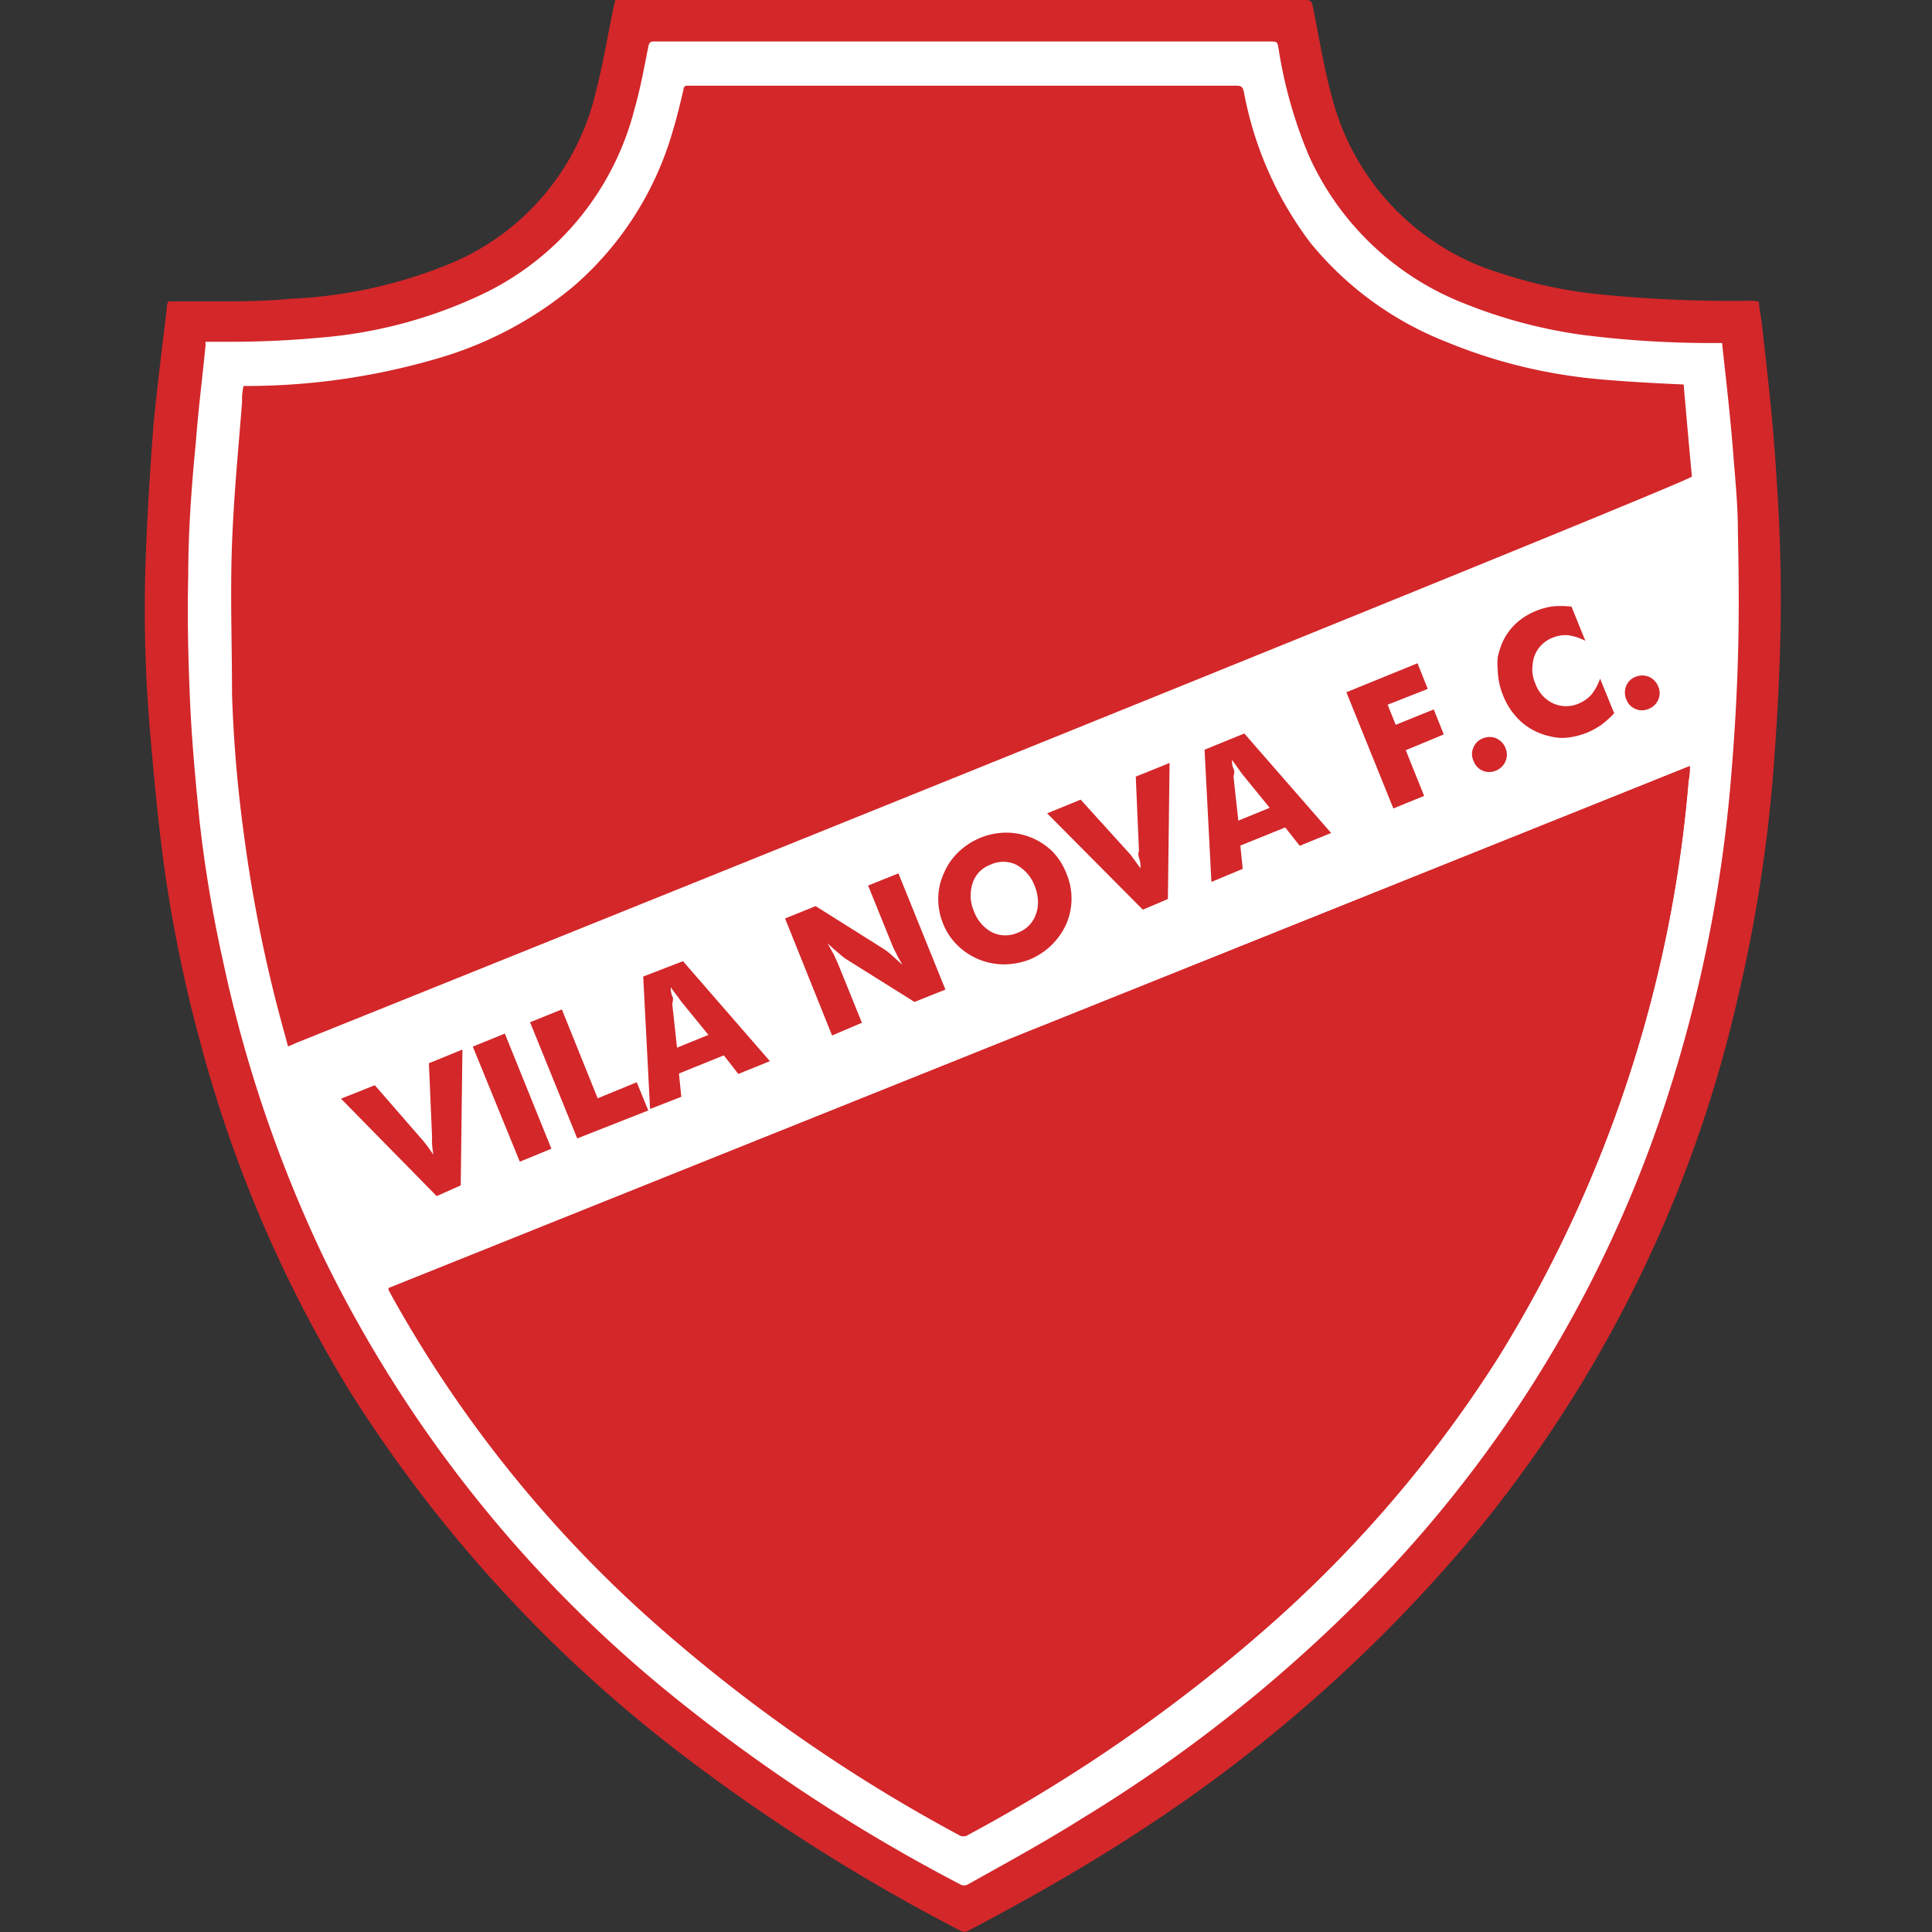 <svg xmlns="http://www.w3.org/2000/svg" width="40" height="40" viewBox="0 0 40 40">
  <rect x="0" y="0" width="40" height="40" fill="#333333" stroke="none"/>
  <g id="Grupo_9524" data-name="Grupo 9524" transform="translate(-775 -858)">
    <rect id="Retângulo_6838" data-name="Retângulo 6838" width="40" height="40" transform="translate(775 858)" fill="none"/>
    <g id="Grupo_9503" data-name="Grupo 9503" transform="translate(778.031 858)">
      <g id="Camada_1" data-name="Camada 1" transform="translate(-0.031)">
        <path id="Caminho_23189" data-name="Caminho 23189" d="M33.387,6.248c0,.119.04.283.062.482s.106.915.195,1.8c.044.482.084.964.111,1.446a34.969,34.969,0,0,1,.066,3.538c-.027.884-.08,1.742-.15,2.613a31.037,31.037,0,0,1-.725,4.542,26.839,26.839,0,0,1-5.652,11.338,31.021,31.021,0,0,1-6.633,5.842c-1.181.778-2.406,1.473-3.657,2.131a.165.165,0,0,1-.137,0,38.9,38.9,0,0,1-5.837-3.7,28.61,28.61,0,0,1-6.815-7.469,27.147,27.147,0,0,1-3.078-7.151,29.613,29.613,0,0,1-.783-3.816C.239,16.968.155,16.083.08,15.2a29.551,29.551,0,0,1-.1-3.467c.031-.986.093-1.972.168-2.954.08-.818.181-1.6.274-2.4A.273.273,0,0,1,.456,6.24H1.34c.54,0,1.083,0,1.627-.053a9.8,9.8,0,0,0,3.29-.716,5.107,5.107,0,0,0,3.06-3.622C9.464,1.282,9.556.7,9.676.133L9.711,0H24c.093,0,.128.022.146.119.128.632.23,1.274.4,1.893a5.157,5.157,0,0,0,3.5,3.648,9.536,9.536,0,0,0,2.123.442,27.5,27.5,0,0,0,3.1.124Z" transform="translate(0.031)" fill="#d3272a"/>
        <path id="Caminho_23190" data-name="Caminho 23190" d="M34.072,12.071c0-.522-.053-1.044-.093-1.561s-.093-1.026-.15-1.557c-.027-.248-.057-.5-.084-.769H33.6a21.123,21.123,0,0,1-2.742-.168A10.328,10.328,0,0,1,28.42,7.37a5.877,5.877,0,0,1-3.228-3.06A9.4,9.4,0,0,1,24.564,2.1c-.027-.159-.027-.159-.19-.159H11.634c-.084,0-.1.022-.119.1-.088.442-.168.884-.283,1.282a5.846,5.846,0,0,1-3.051,3.8A9.62,9.62,0,0,1,4.7,8.074c-.619.057-1.234.084-1.831.084H2.347a.533.533,0,0,0,0,.075c-.066.668-.15,1.327-.2,1.994-.093.942-.159,1.866-.159,2.795-.022.84,0,1.68.035,2.521s.115,1.7.2,2.543A27.246,27.246,0,0,0,2.7,20.942a27.636,27.636,0,0,0,2.1,6.191,26.78,26.78,0,0,0,7.412,9.216,35.538,35.538,0,0,0,5.749,3.741.168.168,0,0,0,.181,0c.792-.442,1.6-.884,2.379-1.375a30.487,30.487,0,0,0,6.412-5.223A26,26,0,0,0,32.6,23.83a29.3,29.3,0,0,0,1.327-6.607c.075-.884.128-1.769.15-2.653S34.089,12.907,34.072,12.071ZM33.05,17.249a26.909,26.909,0,0,1-3.922,11.909,25.868,25.868,0,0,1-4.621,5.457,33.048,33.048,0,0,1-6.381,4.458.159.159,0,0,1-.177,0,33.155,33.155,0,0,1-6.266-4.356A25.74,25.74,0,0,1,6.19,27.885l-.053-.1v-.035l26.94-10.808C33.068,17.059,33.063,17.157,33.05,17.249Z" transform="translate(-1.091 -1.082)" fill="#fff"/>
        <path id="Caminho_23191" data-name="Caminho 23191" d="M5.186,23.9c-.093-.349-.186-.677-.27-1.013a29.8,29.8,0,0,1-.641-3.361,27.947,27.947,0,0,1-.248-2.914c0-1.044-.04-2.083,0-3.126s.133-1.959.208-2.936a1.206,1.206,0,0,1,.031-.323h.181A14.079,14.079,0,0,0,8.3,9.652,7.761,7.761,0,0,0,11.1,8.162a6.689,6.689,0,0,0,2.056-3.228c.084-.274.15-.557.217-.84,0-.071.044-.088.111-.084H24.79c.115,0,.164,0,.19.15a7.419,7.419,0,0,0,1.371,3.1,6.868,6.868,0,0,0,2.821,2.056,10.719,10.719,0,0,0,2.609.708c.725.111,2.3.172,2.3.172s.159,1.826.172,1.906S13.805,20.433,5.332,23.838A.885.885,0,0,1,5.186,23.9Z" transform="translate(-2.223 -2.236)" fill="#d3272a"/>
        <path id="Caminho_23192" data-name="Caminho 23192" d="M11.38,46.678,38.32,35.87a1.106,1.106,0,0,1-.027.305,26.909,26.909,0,0,1-3.922,11.909,25.868,25.868,0,0,1-4.621,5.457A33.048,33.048,0,0,1,23.368,58a.159.159,0,0,1-.177,0,33.155,33.155,0,0,1-6.266-4.356,25.74,25.74,0,0,1-5.492-6.832l-.053-.1Z" transform="translate(-6.334 -20.008)" fill="#d3272a"/>
        <path id="Caminho_23193" data-name="Caminho 23193" d="M11.131,52.174,9.15,50.157l.7-.279,1,1.15.071.088.142.2a1.789,1.789,0,0,1-.027-.217.887.887,0,0,1,0-.137l-.066-1.539.694-.283-.035,2.812Z" transform="translate(-5.09 -27.41)" fill="#d3272a"/>
        <path id="Caminho_23194" data-name="Caminho 23194" d="M16.293,51.043,15.32,48.66l.663-.27.964,2.384Z" transform="translate(-8.531 -26.991)" fill="#d3272a"/>
        <path id="Caminho_23195" data-name="Caminho 23195" d="M18.977,49.931,18,47.525l.659-.265L19.4,49.1l.809-.332.239.584Z" transform="translate(-10.026 -26.361)" fill="#d3272a"/>
        <path id="Caminho_23196" data-name="Caminho 23196" d="M23.442,48.06,23.3,45.318,24.123,45l1.8,2.07-.654.265-.3-.385-.929.376.049.482ZM24,46.791l.65-.265-.566-.694-.075-.106c-.053-.066-.1-.128-.137-.186a.393.393,0,0,0,.031.186c.031.062,0,.119,0,.172Z" transform="translate(-12.983 -25.1)" fill="#d3272a"/>
        <path id="Caminho_23197" data-name="Caminho 23197" d="M30.913,44.241l-.973-2.423.632-.256,1.406.884a1.025,1.025,0,0,1,.15.115l.243.217c-.071-.119-.115-.2-.137-.252a1.562,1.562,0,0,1-.093-.2l-.482-1.19.628-.252.973,2.406-.641.256-1.411-.884a1.087,1.087,0,0,1-.15-.119q-.1-.08-.239-.212l.142.256c.044.1.075.168.088.2l.482,1.19Z" transform="translate(-16.686 -22.802)" fill="#d3272a"/>
        <path id="Caminho_23198" data-name="Caminho 23198" d="M39.769,39.825a1.328,1.328,0,0,1,0,1.044,1.433,1.433,0,0,1-.761.739,1.493,1.493,0,0,1-.531.1,1.375,1.375,0,0,1-.968-.4,1.283,1.283,0,0,1-.292-.442,1.333,1.333,0,0,1-.1-.526,1.266,1.266,0,0,1,.115-.517,1.3,1.3,0,0,1,.305-.442,1.438,1.438,0,0,1,.986-.4,1.374,1.374,0,0,1,.968.4A1.35,1.35,0,0,1,39.769,39.825Zm-1,1.225a.616.616,0,0,0,.371-.385.679.679,0,0,0,.04-.279.922.922,0,0,0-.066-.3.828.828,0,0,0-.385-.442.619.619,0,0,0-.531,0,.605.605,0,0,0-.371.385.813.813,0,0,0,.027.575.8.8,0,0,0,.38.442A.629.629,0,0,0,38.769,41.05Z" transform="translate(-20.691 -21.742)" fill="#d3272a"/>
        <path id="Caminho_23199" data-name="Caminho 23199" d="M44.191,38.764,42.21,36.769l.694-.283,1.026,1.132.066.088.146.2a.548.548,0,0,0-.031-.221.192.192,0,0,1,0-.137l-.066-1.539.7-.283-.035,2.817Z" transform="translate(-23.53 -19.93)" fill="#d3272a"/>
        <path id="Caminho_23200" data-name="Caminho 23200" d="M49.722,37.413l-.142-2.737.823-.336L52.2,36.4l-.65.265-.3-.38-.929.376.049.482Zm.557-1.269.65-.265-.566-.694-.08-.111-.133-.186a.393.393,0,0,0,.031.186c.031.062,0,.119,0,.172Z" transform="translate(-27.641 -19.154)" fill="#d3272a"/>
        <path id="Caminho_23201" data-name="Caminho 23201" d="M57.193,34.063l-.973-2.406,1.473-.6.212.531-.831.327.168.416.787-.318.208.517-.787.327.38.946Z" transform="translate(-31.345 -17.325)" fill="#d3272a"/>
        <path id="Caminho_23202" data-name="Caminho 23202" d="M62.132,35a.32.32,0,0,1,0-.27.331.331,0,0,1,.195-.19.358.358,0,0,1,.279,0,.369.369,0,0,1,.19.2.351.351,0,0,1,0,.274.359.359,0,0,1-.2.195.351.351,0,0,1-.274,0A.342.342,0,0,1,62.132,35Z" transform="translate(-34.626 -19.253)" fill="#d3272a"/>
        <path id="Caminho_23203" data-name="Caminho 23203" d="M64.833,28.385l.287.708a1.161,1.161,0,0,0-.354-.115.7.7,0,0,0-.318.049.65.65,0,0,0-.38.376.7.7,0,0,0-.04.186.721.721,0,0,0,0,.19.744.744,0,0,0,.057.2.712.712,0,0,0,.371.411.649.649,0,0,0,.531,0,.709.709,0,0,0,.261-.186,1.118,1.118,0,0,0,.177-.327l.292.716a1.942,1.942,0,0,1-.265.239,1.512,1.512,0,0,1-.3.164,1.589,1.589,0,0,1-.385.1.992.992,0,0,1-.363-.022,1.329,1.329,0,0,1-.593-.287,1.448,1.448,0,0,1-.394-.562,1.473,1.473,0,0,1-.111-.535,1.2,1.2,0,0,1,0-.252,1.511,1.511,0,0,1,.08-.27,1.212,1.212,0,0,1,.283-.42,1.372,1.372,0,0,1,.442-.279,1.468,1.468,0,0,1,.327-.088A1.94,1.94,0,0,1,64.833,28.385Z" transform="translate(-35.297 -15.826)" fill="#d3272a"/>
        <path id="Caminho_23204" data-name="Caminho 23204" d="M69.287,32.114a.36.36,0,0,1,0-.27.331.331,0,0,1,.195-.19.358.358,0,0,1,.279,0,.369.369,0,0,1,.19.2.333.333,0,0,1,0,.274.349.349,0,0,1-.2.19.333.333,0,0,1-.274,0A.34.34,0,0,1,69.287,32.114Z" transform="translate(-38.619 -17.641)" fill="#d3272a"/>
      </g>
    </g>
  </g>
</svg>
